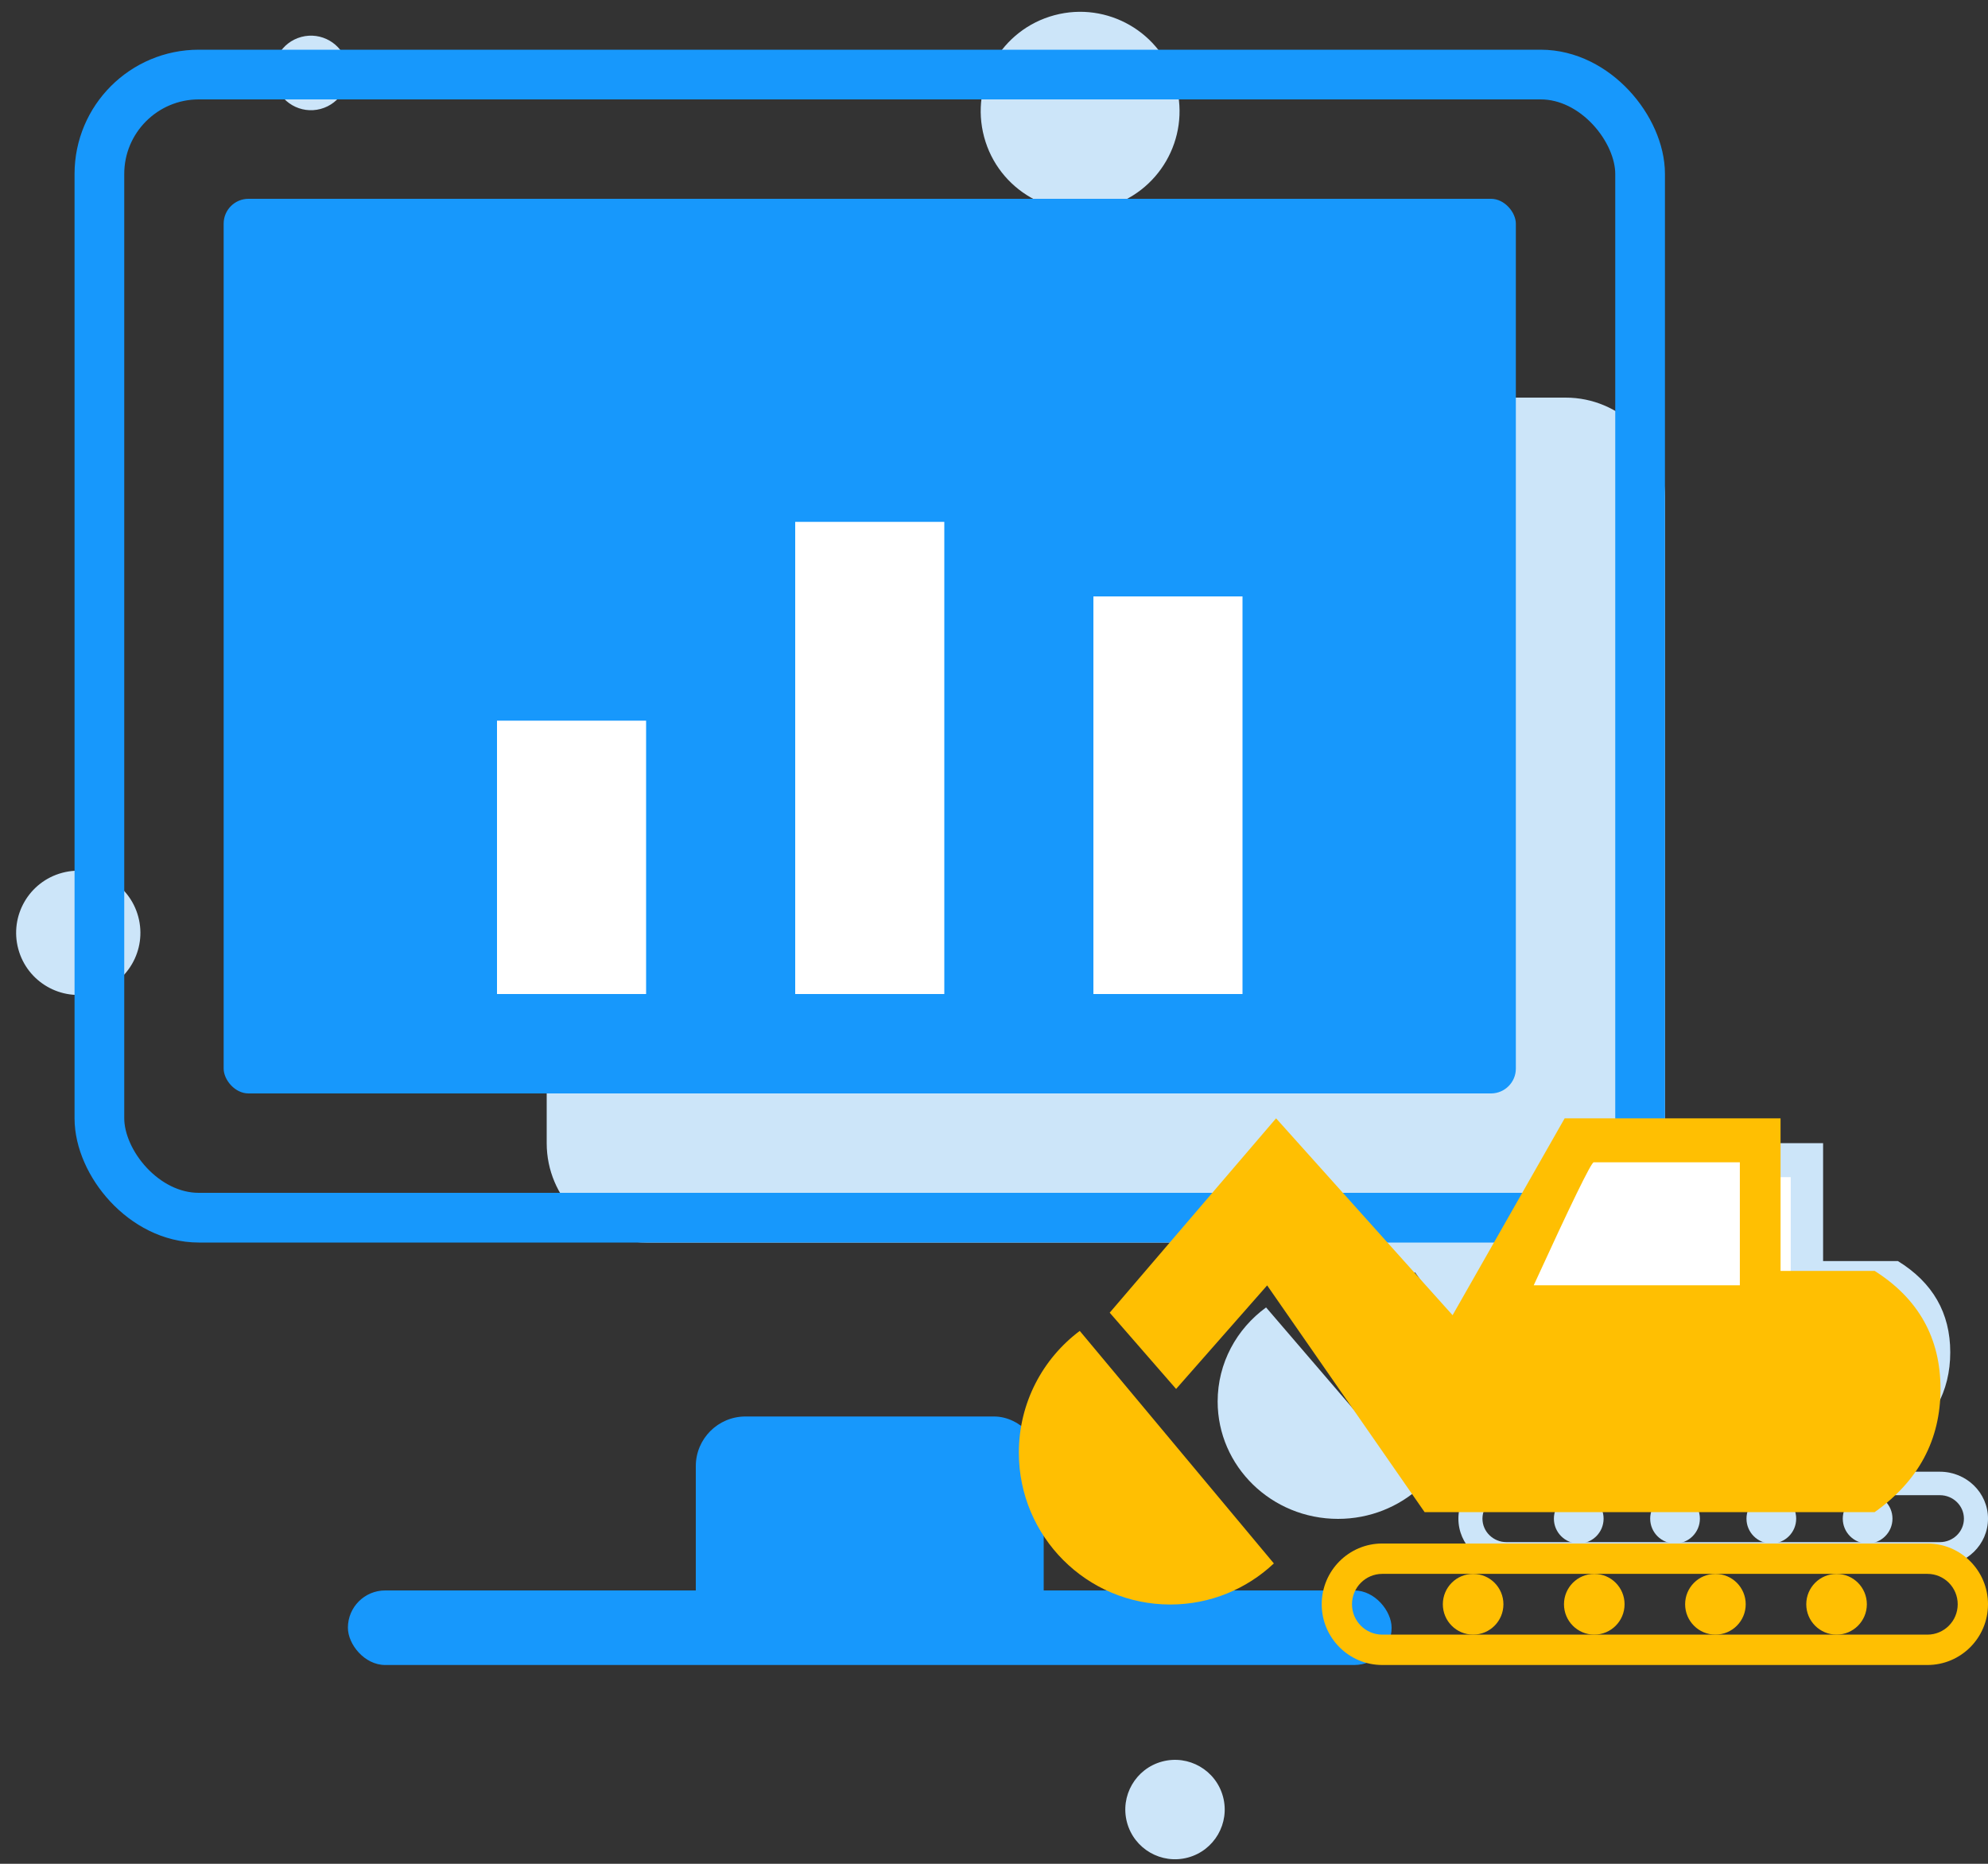 <svg xmlns="http://www.w3.org/2000/svg" width="80" height="75" viewBox="0 0 80 75">
  <rect x="0" y="0" width="80" height="75" fill="#333333" stroke="none"/>
  <g fill="none" fill-rule="evenodd" transform="translate(-13 -15)">
    <rect width="96" height="96"/>
    <circle cx="16.149" cy="52.538" r="2.5" fill="#CCE5F9" fill-rule="nonzero" transform="rotate(75 16.15 52.538)"/>
    <circle cx="25.513" cy="17.935" r="1.5" fill="#CCE5F9" fill-rule="nonzero" transform="rotate(75 25.513 17.935)"/>
    <circle cx="60.284" cy="87.817" r="2" fill="#CCE5F9" fill-rule="nonzero" transform="rotate(75 60.284 87.817)"/>
    <circle cx="87.64" cy="70.134" r="2" fill="#CCE5F9" fill-rule="nonzero" transform="rotate(75 87.64 70.134)"/>
    <circle cx="56.466" cy="19.476" r="4" fill="#CCE5F9" fill-rule="nonzero" transform="rotate(75 56.466 19.476)"/>
    <path fill="#CCE5F9" fill-rule="nonzero" d="M4,0 L41,0 C43.209,-4.05812251e-16 45,1.791 45,4 L45,30 C45,32.209 43.209,34 41,34 L4,34 C1.791,34 2.705415e-16,32.209 0,30 L0,4 C-2.705415e-16,1.791 1.791,4.05812251e-16 4,0 Z" transform="translate(35 31)"/>
    <g fill-rule="nonzero" transform="translate(62 61)">
      <path fill="#CCE5F9" d="M1.949 6.611C.766 7.472 8.8817842e-14 8.848 8.8817842e-14 10.397 8.8817842e-14 13.005 2.169 15.12 4.844 15.12 6.125 15.12 7.291 14.634 8.157 13.842M2.906 6.045C2.906 6.045 3.614 6.836 5.03 8.417L7.942 5.197 12.979 12.246 27.375 12.246C28.779 11.274 29.481 9.998 29.481 8.417 29.481 6.836 28.779 5.612 27.375 4.746L24.364 4.746 24.364.002 17.459.002 13.874 6.123 8.228.002C4.68 4.031 2.906 6.045 2.906 6.045z"/>
      <path fill="#FFF" d="M18.388,1.368 C18.31,1.368 17.67,2.643 16.469,5.194 L23.062,5.194 L23.062,1.368 C20.024,1.368 18.466,1.368 18.388,1.368 Z"/>
      <path fill="#CCE5F9" d="M11.625,14.167 C11.09,14.167 10.656,14.59 10.656,15.111 C10.656,15.633 11.09,16.056 11.625,16.056 L29.062,16.056 C29.598,16.056 30.031,15.633 30.031,15.111 C30.031,14.59 29.598,14.167 29.062,14.167 L11.625,14.167 Z M11.625,13.222 L29.062,13.222 C30.133,13.222 31,14.068 31,15.111 C31,16.154 30.133,17 29.062,17 L11.625,17 C10.555,17 9.688,16.154 9.688,15.111 C9.688,14.068 10.555,13.222 11.625,13.222 Z"/>
      <ellipse cx="14.531" cy="15.111" fill="#CCE5F9" rx="1" ry="1"/>
      <ellipse cx="18.406" cy="15.111" fill="#CCE5F9" rx="1" ry="1"/>
      <ellipse cx="22.281" cy="15.111" fill="#CCE5F9" rx="1" ry="1"/>
      <ellipse cx="26.156" cy="15.111" fill="#CCE5F9" rx="1" ry="1"/>
    </g>
    <rect width="62" height="46" x="17" y="18" stroke="#1798FC" stroke-width="2" rx="4"/>
    <rect width="52" height="36" x="22" y="23" fill="#1798FC" fill-rule="nonzero" rx="1"/>
    <rect width="6" height="11" x="33" y="44" fill="#FFF" fill-rule="nonzero"/>
    <rect width="6" height="19" x="45" y="36" fill="#FFF" fill-rule="nonzero"/>
    <rect width="6" height="16" x="57" y="39" fill="#FFF" fill-rule="nonzero"/>
    <rect width="14" height="9" x="41" y="72" fill="#1798FC" fill-rule="nonzero" rx="2"/>
    <rect width="42" height="3" x="27" y="79" fill="#1798FC" fill-rule="nonzero" rx="1.5"/>
    <g transform="translate(54 60)">
      <path fill="#FFBF02" fill-rule="nonzero" d="M2.451 8.556C.963 9.67 8.8817842e-14 11.45 8.8817842e-14 13.455 8.8817842e-14 16.83 2.728 19.566 6.094 19.566 7.706 19.566 9.172 18.938 10.262 17.913M3.656 7.823C3.656 7.823 4.547 8.846 6.328 10.892L9.992 6.725 16.328 15.848 34.44 15.848C36.206 14.59 37.089 12.938 37.089 10.892 37.089 8.846 36.206 7.263 34.44 6.142L30.652 6.142 30.652.002 21.964.002 17.454 7.924 10.351.002C5.888 5.216 3.656 7.823 3.656 7.823z"/>
      <path fill="#FFF" fill-rule="nonzero" d="M23.133,1.771 C23.035,1.771 22.23,3.421 20.719,6.721 L29.014,6.721 L29.014,1.771 C25.192,1.771 23.231,1.771 23.133,1.771 Z"/>
      <path fill="#FFBF02" fill-rule="nonzero" d="M14.625,18.333 C13.952,18.333 13.406,18.881 13.406,19.556 C13.406,20.231 13.952,20.778 14.625,20.778 L36.562,20.778 C37.236,20.778 37.781,20.231 37.781,19.556 C37.781,18.881 37.236,18.333 36.562,18.333 L14.625,18.333 Z M14.625,17.111 L36.562,17.111 C37.909,17.111 39,18.206 39,19.556 C39,20.906 37.909,22 36.562,22 L14.625,22 C13.279,22 12.188,20.906 12.188,19.556 C12.188,18.206 13.279,17.111 14.625,17.111 Z"/>
      <ellipse cx="18.281" cy="19.556" fill="#FFBF02" fill-rule="nonzero" rx="1.219" ry="1.222"/>
      <ellipse cx="23.156" cy="19.556" fill="#FFBF02" fill-rule="nonzero" rx="1.219" ry="1.222"/>
      <ellipse cx="28.031" cy="19.556" fill="#FFBF02" fill-rule="nonzero" rx="1.219" ry="1.222"/>
      <ellipse cx="32.906" cy="19.556" fill="#FFBF02" fill-rule="nonzero" rx="1.219" ry="1.222"/>
    </g>
  </g>
</svg>
